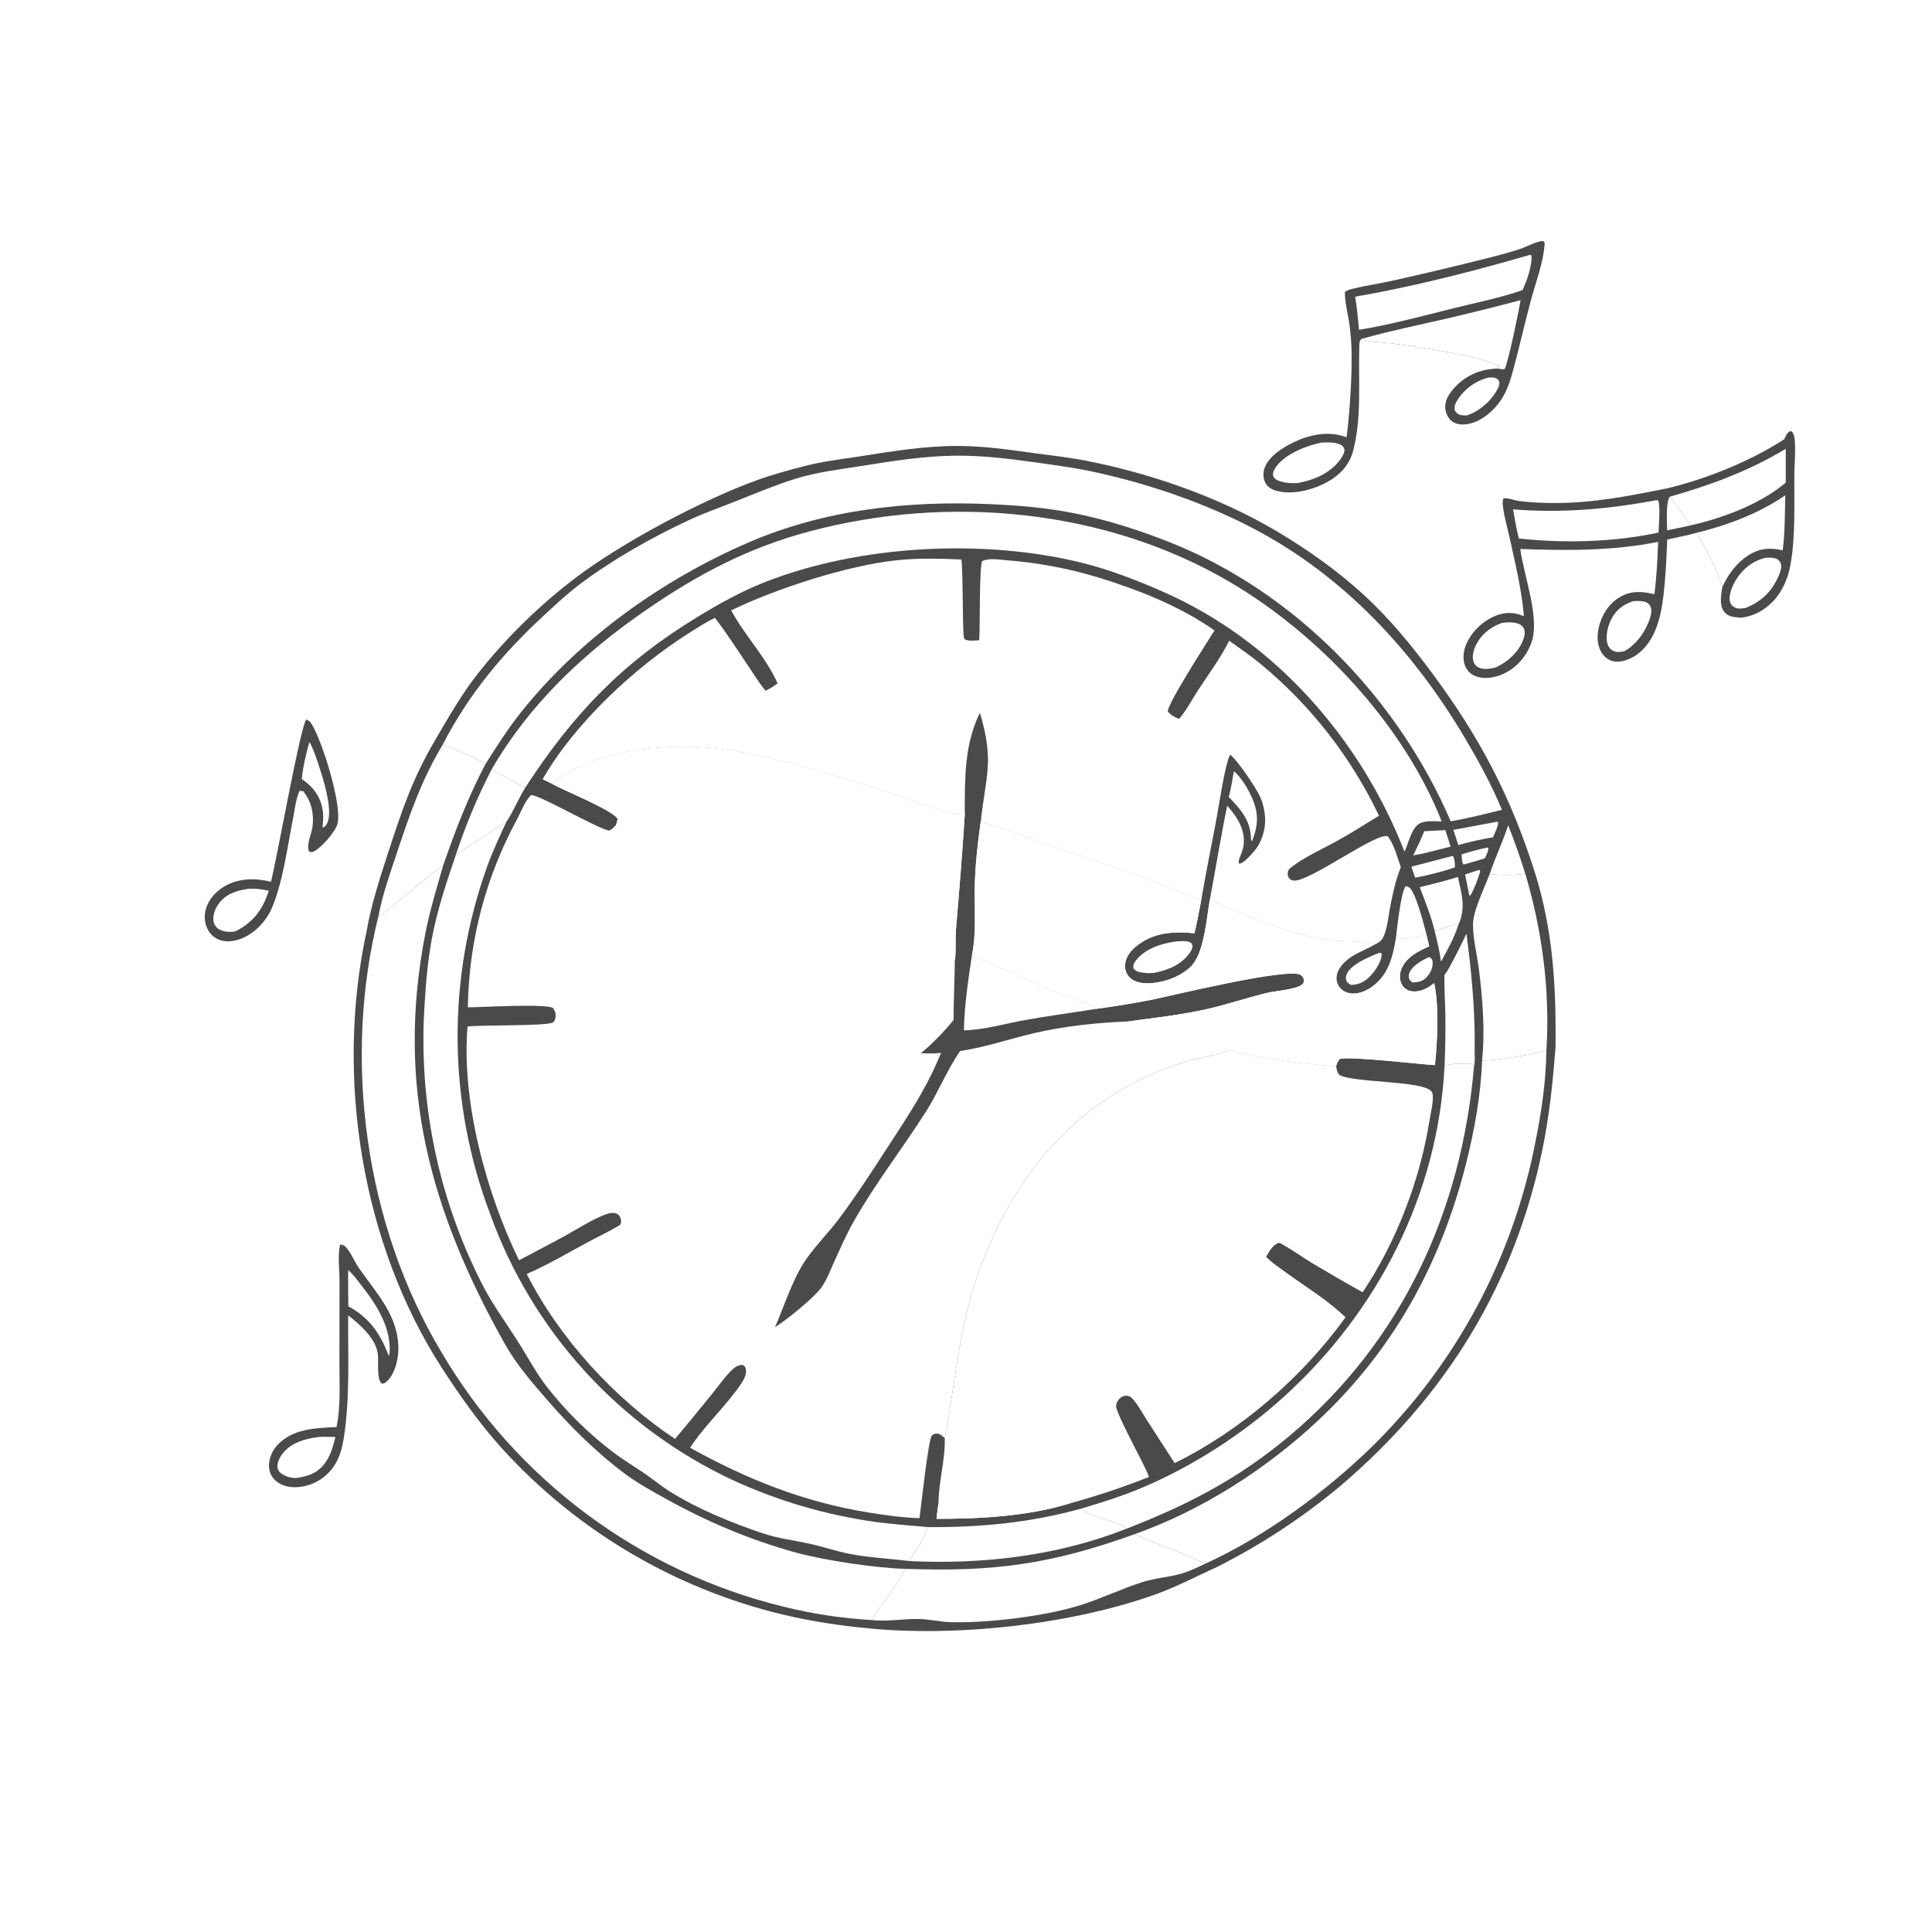 <svg width="200" height="200" viewBox="0 0 200 200" fill="none" xmlns="http://www.w3.org/2000/svg">
<rect x="0" y="0" width="200" height="200" fill="#808080" stroke="none"/>
<g clip-path="url(#clip0_802_4088)">
<path d="M0 0H200V200H0V0Z" fill="white"/>
<path d="M31.7 74.478C31.901 74.569 32.059 74.646 32.186 74.834C33.303 76.485 35.46 83.395 34.933 85.294C34.698 86.14 33.313 87.691 32.553 88.108C32.338 88.226 32.239 88.231 32.01 88.161C31.655 87.49 32.272 86.308 32.358 85.529C32.512 84.149 32.226 82.956 31.353 81.858L31.221 81.913L31.014 81.824L31.043 81.798C30.621 82.645 30.522 83.802 30.335 84.732C29.733 87.736 29.275 91.499 28.025 94.27C27.554 95.195 26.818 96.068 25.954 96.651C25.113 97.219 24.046 97.6 23.024 97.38C22.422 97.251 21.924 96.902 21.599 96.379C21.197 95.734 21.101 94.922 21.288 94.19C21.552 93.155 22.312 92.302 23.216 91.765C24.689 90.89 26.435 90.886 28.052 91.276C28.707 88.703 31.04 75.447 31.7 74.478Z" fill="#4A4A4A"/>
<path d="M32.02 76.814C32.363 77.366 32.585 78.032 32.798 78.643C33.301 80.085 34.6 83.952 33.836 85.279C33.717 85.486 33.623 85.614 33.384 85.669C33.449 85.03 33.505 84.424 33.392 83.786C33.146 82.399 32.383 81.419 31.24 80.648C31.367 79.33 31.681 78.09 32.02 76.814Z" fill="white"/>
<path d="M25.636 92.021C26.4 91.944 27.077 92.058 27.821 92.207C27.772 92.358 27.721 92.509 27.668 92.658C27.06 94.371 25.982 95.642 24.337 96.424C23.744 96.504 23.147 96.494 22.621 96.163C22.588 96.142 22.557 96.12 22.527 96.096C22.497 96.072 22.468 96.047 22.44 96.02C22.413 95.993 22.387 95.965 22.362 95.935C22.337 95.905 22.314 95.875 22.292 95.843C22.27 95.811 22.25 95.778 22.232 95.744C22.214 95.71 22.197 95.675 22.182 95.64C22.168 95.604 22.155 95.568 22.144 95.531C22.132 95.494 22.123 95.456 22.116 95.418C21.988 94.792 22.265 94.069 22.629 93.568C23.367 92.553 24.45 92.197 25.636 92.021Z" fill="white"/>
<path d="M161.03 108.431C164.655 107.507 168.208 105.639 171.15 103.336C172.353 108.407 173.832 113.262 176.204 117.929C181.796 128.932 191.735 138.831 183.752 151.713C178.911 159.527 168.526 164.252 159.873 166.246C158.22 166.627 156.565 166.827 154.883 167.021C146.448 167.992 139.307 166.765 131.309 164.172C129.509 163.589 127.759 162.84 125.97 162.219C127.113 161.644 128.238 161.037 129.346 160.398C130.454 159.758 131.543 159.088 132.612 158.385C133.681 157.683 134.729 156.95 135.756 156.187C136.783 155.425 137.787 154.633 138.768 153.812C149.682 144.516 156.823 132.99 159.696 118.879C160.401 115.417 160.751 111.948 161.03 108.431Z" fill="white"/>
<path d="M37.94 96.459C34.707 111.45 37.403 128.706 45.771 141.65C47.618 144.507 49.602 147.307 51.873 149.844C52.123 150.119 52.375 150.392 52.629 150.663C52.883 150.933 53.141 151.201 53.4 151.467C53.66 151.732 53.922 151.995 54.187 152.256C54.452 152.516 54.719 152.774 54.989 153.029C55.259 153.285 55.531 153.537 55.806 153.787C56.081 154.037 56.358 154.284 56.638 154.529C56.917 154.773 57.199 155.015 57.483 155.254C57.768 155.494 58.054 155.73 58.343 155.963C58.632 156.197 58.923 156.428 59.216 156.655C59.51 156.883 59.805 157.108 60.103 157.33C60.401 157.553 60.7 157.772 61.002 157.988C61.304 158.204 61.608 158.418 61.914 158.628C62.221 158.839 62.529 159.046 62.839 159.25C63.149 159.455 63.461 159.656 63.775 159.854C64.089 160.053 64.405 160.248 64.723 160.44C65.041 160.633 65.36 160.822 65.682 161.008C66.004 161.194 66.327 161.377 66.652 161.556C66.977 161.736 67.304 161.912 67.632 162.086C67.961 162.259 68.291 162.429 68.623 162.596C68.954 162.763 69.288 162.927 69.623 163.088C69.958 163.248 70.294 163.405 70.632 163.559C70.971 163.713 71.31 163.864 71.651 164.011C71.992 164.158 72.334 164.302 72.678 164.443C73.022 164.584 73.367 164.721 73.713 164.855C74.06 164.989 74.407 165.12 74.757 165.247C75.105 165.374 75.456 165.498 75.807 165.618C76.158 165.739 76.511 165.856 76.865 165.969C77.218 166.083 77.573 166.193 77.928 166.3C78.284 166.406 78.641 166.51 78.999 166.61C79.357 166.709 79.716 166.806 80.075 166.898C80.435 166.991 80.795 167.08 81.157 167.166C81.518 167.252 81.88 167.334 82.243 167.413C84.641 167.92 87.059 168.29 89.499 168.523C89.486 168.548 89.475 168.574 89.462 168.598C88.843 169.756 87.789 170.79 86.844 171.681C86.365 172.131 85.875 172.567 85.371 172.989C84.868 173.411 84.353 173.818 83.827 174.211C83.301 174.604 82.764 174.982 82.216 175.345C81.669 175.707 81.111 176.054 80.544 176.385C79.977 176.716 79.401 177.031 78.816 177.33C78.231 177.628 77.638 177.91 77.037 178.176C76.436 178.441 75.828 178.689 75.213 178.92C74.599 179.15 73.978 179.364 73.351 179.559C63.16 182.709 52.572 181.155 43.228 176.227C31.905 170.254 20.425 158.316 16.602 145.869C14.381 138.637 14.076 132.901 16.653 125.621C17.347 123.66 18.115 121.785 19.092 119.945C23.122 112.359 29.173 104.881 35.256 98.841C35.833 98.267 37.221 96.68 37.94 96.459Z" fill="white"/>
<path d="M35.207 128.829C35.456 128.88 35.592 128.873 35.771 129.066C36.343 129.682 36.683 130.594 37.168 131.289C39.012 133.933 41.299 136.257 41.239 139.746C41.22 140.817 40.829 142.393 39.947 143.078C39.752 143.23 39.726 143.245 39.487 143.211C38.971 142.634 39.204 141.011 39.122 140.229C38.95 138.586 37.254 137.093 36.04 136.171C36.012 140.308 36.238 144.592 35.616 148.683C35.437 149.844 35.183 150.913 34.492 151.886C34.443 151.954 34.393 152.02 34.341 152.085C34.289 152.151 34.236 152.215 34.181 152.277C34.126 152.34 34.069 152.401 34.011 152.461C33.953 152.52 33.893 152.578 33.832 152.635C33.771 152.692 33.708 152.747 33.644 152.8C33.58 152.854 33.515 152.906 33.449 152.956C33.382 153.006 33.314 153.055 33.245 153.102C33.176 153.149 33.106 153.194 33.035 153.237C32.964 153.28 32.892 153.322 32.818 153.362C32.745 153.401 32.671 153.439 32.596 153.475C32.52 153.511 32.444 153.545 32.368 153.578C32.291 153.61 32.213 153.64 32.135 153.668C32.056 153.696 31.977 153.723 31.897 153.747C31.817 153.771 31.737 153.793 31.656 153.813C31.575 153.834 31.494 153.852 31.412 153.868C31.331 153.884 31.248 153.898 31.166 153.91C30.31 154.036 29.373 153.928 28.667 153.39C28.192 153.028 27.901 152.512 27.851 151.915C27.786 151.132 28.119 150.271 28.634 149.687C30.226 147.88 32.629 147.84 34.839 147.727C35.284 145.585 35.133 143.183 35.137 140.998L35.15 132.654C35.149 131.418 34.936 130.031 35.207 128.829Z" fill="#4A4A4A"/>
<path d="M36.038 131.491C36.578 131.9 37.112 132.692 37.541 133.234C39.089 135.193 40.606 137.684 40.307 140.278L40.21 140.295C39.387 138.052 38.196 136.376 36.059 135.232C36.032 133.986 36.042 132.737 36.038 131.491Z" fill="white"/>
<path d="M32.922 148.765C33.518 148.713 34.123 148.745 34.721 148.755C34.483 149.74 34.208 150.739 33.575 151.552C32.812 152.534 31.792 152.86 30.609 153.006C30.047 152.995 29.563 152.839 29.096 152.515C28.902 152.381 28.772 152.18 28.734 151.945C28.65 151.431 28.953 150.868 29.256 150.475C30.137 149.334 31.566 148.949 32.922 148.765Z" fill="white"/>
<path d="M45.007 76.681C38.909 74.06 32.05 70.954 26.557 67.241C20.711 63.288 15.145 57.749 13.793 50.542C12.787 45.187 14.607 40.195 17.631 35.817C21.124 30.762 26.465 26.688 31.907 23.925C47.058 16.233 62.818 18.568 78.528 23.214C84.333 24.93 90.027 26.983 95.889 28.515C106.918 31.397 116.787 33.12 128.162 33.961C130.754 34.167 133.347 34.35 135.942 34.509C137.082 34.583 138.553 34.839 139.675 34.635L139.787 34.406C139.706 33.044 139.193 31.477 139.224 30.204C139.49 30.03 139.764 29.957 140.072 29.882C141.364 29.568 142.696 29.376 143.998 29.091C147.49 28.314 150.97 27.486 154.438 26.609C155.438 26.346 156.449 26.079 157.43 25.751C157.972 25.569 159.263 24.88 159.778 24.963C159.943 25.156 159.905 25.209 159.883 25.457C159.719 27.34 158.946 29.336 158.457 31.163C157.833 33.494 157.305 35.85 156.678 38.181C160.4 39.725 163.77 41.33 166.833 44.029C168.081 45.129 169.268 46.437 170.337 47.714C170.791 48.257 172.095 50.353 172.543 50.563C176.68 49.571 181.114 47.786 184.7 45.476C184.853 45.151 184.958 44.86 185.26 44.651C185.443 44.648 185.431 44.603 185.532 44.726C185.757 45.002 185.785 45.475 185.808 45.817C185.88 46.877 185.759 47.982 185.748 49.049C185.719 52.077 185.892 55.526 185.342 58.496C185.003 60.322 184.147 62.005 182.577 63.066C182.405 63.184 182.226 63.292 182.04 63.388C181.855 63.485 181.664 63.57 181.469 63.644C181.273 63.717 181.073 63.779 180.87 63.829C180.667 63.878 180.462 63.916 180.254 63.94C179.935 64.024 179.642 63.999 179.316 63.982C179.924 65.994 180.509 67.994 180.912 70.058C182.516 78.283 182.091 87.45 178.09 94.963C176.418 98.103 173.943 100.967 171.204 103.242L171.15 103.337C168.208 105.639 164.655 107.507 161.03 108.431C161.093 102.174 160.792 96.436 158.922 90.414C156.366 82.372 153.203 76.348 148.173 69.572C146.087 66.763 143.811 64.003 141.233 61.63C138.482 59.096 135.353 56.884 132.139 54.98C126.209 51.466 119.152 49.012 112.402 47.69C110.586 47.334 108.748 47.144 106.916 46.89C104.383 46.539 101.867 46.182 99.304 46.165C95.826 46.141 92.472 46.702 89.044 47.236C87.129 47.534 85.175 47.757 83.297 48.245C81.634 48.677 79.931 49.138 78.316 49.723C72.65 51.779 64.445 56.142 59.649 59.766C55.901 62.598 52.357 66.056 49.452 69.751C47.747 71.921 46.4 74.307 45.007 76.681Z" fill="white"/>
<path d="M158.922 90.414C162.574 90.951 165.36 91.843 167.655 94.942C169.413 97.316 170.399 100.428 171.205 103.242L171.15 103.336C168.208 105.639 164.655 107.507 161.03 108.431C161.093 102.174 160.792 96.436 158.922 90.414Z" fill="white"/>
<path d="M139.787 34.406C139.706 33.044 139.193 31.477 139.224 30.204C139.49 30.03 139.764 29.957 140.072 29.882C141.364 29.568 142.696 29.376 143.998 29.091C147.49 28.314 150.97 27.486 154.438 26.609C155.438 26.346 156.449 26.079 157.43 25.751C157.972 25.569 159.263 24.88 159.778 24.963C159.943 25.156 159.905 25.209 159.883 25.457C159.719 27.34 158.946 29.336 158.457 31.163C157.833 33.494 157.305 35.85 156.678 38.181C156.325 39.471 155.966 40.684 155.136 41.756C154.31 42.823 153.029 43.813 151.65 43.937C151.163 43.981 150.568 43.874 150.2 43.53C149.847 43.2 149.623 42.641 149.607 42.163C149.58 41.353 150.12 40.6 150.654 40.039C151.852 38.78 153.36 38.193 155.082 38.151L155.041 38.084L155.13 38.011L155.022 37.899C155.085 37.91 155.148 37.914 155.212 37.92C153.381 36.837 146.296 35.837 143.961 35.534C143.441 35.467 141.608 35.402 141.268 35.2C141.203 35.162 141.167 35.09 141.116 35.035L140.919 35.081C140.725 35.312 140.724 35.483 140.715 35.782C140.601 39.348 140.988 43.147 140.083 46.645C139.714 48.074 138.796 49.085 137.545 49.814C136.039 50.693 133.799 51.295 132.078 50.791C131.596 50.65 131.187 50.393 130.965 49.93C130.744 49.469 130.743 48.912 130.915 48.436C131.365 47.195 132.826 46.304 133.964 45.763C135.605 44.983 137.515 44.596 139.267 45.222L139.401 45.271C139.756 42.454 140.127 37.165 139.787 34.406Z" fill="#4A4A4A"/>
<path d="M154.095 39.085C154.311 39.067 154.647 39.057 154.852 39.148C155.104 39.261 155.128 39.343 155.225 39.58C155.201 39.818 155.164 39.998 155.055 40.213C154.416 41.475 153.157 42.578 151.826 43.015C151.605 43.008 151.347 43.003 151.133 42.94C150.874 42.864 150.735 42.704 150.598 42.48C150.531 42.066 150.633 41.807 150.843 41.46C151.544 40.302 152.786 39.39 154.095 39.085Z" fill="white"/>
<path d="M136.757 45.822C137.357 45.791 138.277 45.751 138.81 46.054C139.054 46.192 139.1 46.31 139.189 46.566C139.151 46.86 139.075 47.063 138.915 47.315C137.923 48.879 136.199 49.639 134.456 49.988C134.422 49.991 134.389 49.995 134.356 49.998C134.3 50.002 134.244 50.004 134.189 50.007C133.582 50.047 132.879 49.976 132.309 49.747C132.11 49.668 131.874 49.509 131.813 49.294C131.722 48.979 131.858 48.687 132.029 48.427C132.958 47.015 135.167 46.16 136.757 45.822Z" fill="white"/>
<path d="M141.116 35.035C144.054 34.213 147.066 33.599 150.038 32.915C152.505 32.335 154.964 31.721 157.414 31.072C157.232 32.156 156.159 37.421 155.762 38.205C155.513 38.249 155.323 38.204 155.082 38.151L155.041 38.085L155.13 38.011L155.022 37.899C155.085 37.91 155.148 37.914 155.211 37.92C153.381 36.837 146.296 35.837 143.961 35.534C143.441 35.467 141.608 35.402 141.268 35.2C141.203 35.162 141.167 35.09 141.116 35.035Z" fill="white"/>
<path d="M158.386 26.38L158.533 26.435C158.629 27.465 158.055 29.107 157.602 30.036C155.343 30.82 152.908 31.306 150.587 31.883C147.331 32.692 143.999 33.598 140.688 34.14C140.58 32.994 140.474 31.854 140.287 30.717C146.359 29.66 152.47 28.099 158.386 26.38Z" fill="white"/>
<path d="M184.7 45.476C184.854 45.151 184.958 44.86 185.26 44.651C185.443 44.648 185.431 44.603 185.532 44.726C185.757 45.002 185.785 45.475 185.808 45.817C185.88 46.877 185.759 47.982 185.748 49.049C185.719 52.077 185.892 55.526 185.342 58.496C185.003 60.322 184.147 62.005 182.578 63.066C182.405 63.184 182.226 63.292 182.04 63.388C181.855 63.485 181.664 63.57 181.469 63.644C181.273 63.717 181.073 63.779 180.87 63.829C180.667 63.878 180.462 63.916 180.254 63.94C180.016 63.923 179.776 63.905 179.54 63.875C179.086 63.818 178.694 63.632 178.428 63.248C177.965 62.58 178.179 61.519 178.299 60.767C178.039 60.219 177.915 59.585 177.662 59.018C177.069 57.691 176.337 56.428 175.631 55.159C174.63 55.429 173.604 55.63 172.592 55.855C172.515 57.774 172.428 59.698 172.206 61.607C171.954 63.78 171.404 66.287 169.553 67.69C168.908 68.178 167.94 68.6 167.115 68.475C166.571 68.392 166.13 68.064 165.831 67.609C165.331 66.845 165.301 65.908 165.486 65.04C165.759 63.754 166.491 62.54 167.629 61.847C168.814 61.126 169.971 61.202 171.26 61.509C171.502 59.716 171.579 57.9 171.652 56.094C166.927 57.04 162.167 57.007 157.379 56.828C157.73 59.471 159.299 63.654 158.639 66.161C158.274 67.547 157.298 68.82 156.055 69.539C155.141 70.067 153.928 70.371 152.892 70.046C152.38 69.885 151.968 69.558 151.732 69.07C151.397 68.375 151.456 67.55 151.725 66.844C152.232 65.511 153.422 64.341 154.731 63.782C155.704 63.368 156.653 63.336 157.629 63.737L157.752 63.789C157.53 61.031 156.831 58.203 156.237 55.501C156.021 54.521 155.73 53.526 155.598 52.531C155.555 52.214 155.512 51.895 155.637 51.592C156.07 51.52 156.773 51.801 157.241 51.863C158.454 52.023 159.689 52.068 160.913 52.073C164.89 52.089 168.663 51.335 172.543 50.563C176.68 49.571 181.114 47.786 184.7 45.476Z" fill="#4A4A4A"/>
<path d="M172.859 51.419C173.36 51.981 174.782 54.194 175.079 54.366C174.257 54.574 173.409 54.722 172.578 54.898C172.586 54.1 172.417 52.02 172.859 51.419Z" fill="white"/>
<path d="M169.086 62.228C169.43 62.208 169.772 62.194 170.113 62.257C170.411 62.311 170.678 62.451 170.824 62.73C171.016 63.097 170.952 63.509 170.837 63.889C170.413 65.296 169.437 66.709 168.144 67.418C167.772 67.486 167.416 67.563 167.057 67.404C166.756 67.272 166.542 67.036 166.432 66.727C166.148 65.937 166.431 64.842 166.795 64.121C167.308 63.103 168.035 62.578 169.086 62.228Z" fill="white"/>
<path d="M182.801 57.738C183.109 57.718 183.508 57.712 183.804 57.81C184.052 57.891 184.266 58.085 184.348 58.336C184.473 58.72 184.315 59.163 184.168 59.517C183.472 61.188 182.374 62.271 180.695 62.935C180.324 63.002 179.888 63.062 179.544 62.867C179.297 62.726 179.174 62.574 179.093 62.301C178.89 61.608 179.378 60.55 179.734 59.98C180.432 58.86 181.505 58.016 182.801 57.738Z" fill="white"/>
<path d="M155.503 64.478C155.92 64.43 156.366 64.395 156.782 64.461C157.141 64.519 157.524 64.665 157.714 64.999C157.931 65.378 157.823 65.864 157.675 66.246C157.178 67.531 156.088 68.512 154.865 69.082C154.352 69.223 153.769 69.327 153.248 69.168C152.948 69.076 152.696 68.883 152.571 68.586C152.345 68.051 152.512 67.357 152.753 66.856C153.319 65.679 154.29 64.897 155.503 64.478Z" fill="white"/>
<path d="M175.63 55.159C178.843 54.362 182.078 53.157 184.812 51.27C184.765 53.155 184.789 55.096 184.544 56.966C183.224 56.677 182.168 56.741 180.994 57.485C179.771 58.26 178.887 59.463 178.299 60.767C178.039 60.219 177.915 59.585 177.662 59.018C177.069 57.691 176.337 56.428 175.63 55.159Z" fill="white"/>
<path d="M172.859 51.419C177.083 50.221 181.082 48.737 184.86 46.461L184.86 49.958C182.278 52.157 178.386 53.626 175.079 54.366C174.782 54.194 173.36 51.981 172.859 51.419Z" fill="white"/>
<path d="M171.41 51.786L171.646 51.795C171.914 52.377 171.709 54.361 171.689 55.129C167.02 56.133 161.976 56.254 157.238 55.746C156.969 54.758 156.812 53.739 156.631 52.731C161.659 53.128 166.464 52.719 171.41 51.786Z" fill="white"/>
<path d="M45.007 76.681C46.4 74.307 47.747 71.92 49.452 69.751C52.357 66.056 55.901 62.598 59.649 59.766C64.445 56.142 72.651 51.779 78.316 49.723C79.931 49.137 81.634 48.676 83.297 48.245C85.175 47.757 87.129 47.534 89.044 47.236C92.472 46.702 95.826 46.141 99.304 46.165C101.867 46.182 104.383 46.539 106.916 46.89C108.748 47.144 110.586 47.334 112.402 47.69C119.152 49.012 126.209 51.466 132.139 54.979C135.353 56.884 138.482 59.096 141.233 61.629C143.811 64.003 146.087 66.763 148.173 69.572C153.203 76.348 156.366 82.372 158.922 90.414C160.792 96.436 161.093 102.174 161.03 108.431C160.751 111.948 160.401 115.417 159.696 118.879C156.823 132.99 149.682 144.516 138.768 153.812C137.787 154.633 136.783 155.425 135.756 156.187C134.729 156.95 133.681 157.683 132.612 158.385C131.543 159.088 130.454 159.759 129.346 160.398C128.238 161.037 127.113 161.644 125.97 162.219C123.926 163.14 121.856 164.24 119.753 165.001C110.917 168.199 98.789 169.514 89.499 168.523C87.059 168.29 84.641 167.921 82.243 167.413C81.88 167.334 81.518 167.252 81.157 167.166C80.795 167.081 80.435 166.991 80.075 166.898C79.716 166.806 79.357 166.709 78.999 166.61C78.641 166.51 78.284 166.407 77.928 166.3C77.573 166.193 77.218 166.083 76.864 165.969C76.511 165.856 76.158 165.739 75.807 165.618C75.456 165.498 75.105 165.374 74.756 165.247C74.407 165.12 74.06 164.989 73.713 164.855C73.367 164.721 73.022 164.584 72.678 164.443C72.334 164.303 71.992 164.159 71.651 164.011C71.31 163.864 70.97 163.713 70.632 163.559C70.294 163.405 69.958 163.248 69.623 163.088C69.288 162.927 68.954 162.763 68.623 162.596C68.291 162.429 67.961 162.259 67.632 162.086C67.304 161.913 66.977 161.736 66.652 161.556C66.327 161.377 66.003 161.194 65.682 161.008C65.36 160.822 65.041 160.633 64.723 160.441C64.405 160.248 64.089 160.053 63.775 159.855C63.461 159.656 63.149 159.455 62.839 159.251C62.529 159.046 62.221 158.839 61.914 158.628C61.608 158.418 61.304 158.204 61.002 157.988C60.7 157.772 60.401 157.553 60.103 157.331C59.805 157.108 59.51 156.883 59.216 156.656C58.923 156.428 58.632 156.197 58.343 155.963C58.054 155.73 57.768 155.494 57.483 155.255C57.199 155.015 56.917 154.774 56.638 154.529C56.358 154.285 56.081 154.037 55.806 153.787C55.531 153.537 55.259 153.285 54.989 153.029C54.719 152.774 54.452 152.516 54.187 152.256C53.922 151.995 53.66 151.732 53.4 151.467C53.141 151.201 52.883 150.933 52.629 150.663C52.374 150.392 52.123 150.119 51.873 149.844C49.602 147.307 47.618 144.508 45.771 141.651C37.403 128.706 34.707 111.45 37.939 96.459C38.445 93.583 39.321 90.9 40.225 88.133C41.633 83.817 42.693 80.645 45.007 76.681Z" fill="#4A4A4A"/>
<path d="M149.529 100.942L149.288 100.576C149.279 100.397 149.297 100.303 149.379 100.138C149.571 99.749 150.048 99.501 150.444 99.384C150.16 99.894 149.887 100.482 149.529 100.942Z" fill="#4A4A4A"/>
<path d="M153.137 90.049C153.216 90.109 153.165 90.061 153.229 90.236C152.961 91.064 152.669 91.922 152.227 92.675L152.101 92.703L151.666 90.525L153.137 90.049Z" fill="white"/>
<path d="M154.022 87.728L154.07 87.775C154.094 88.126 153.849 88.533 153.709 88.851C152.982 89.089 152.236 89.286 151.502 89.503C151.31 89.238 151.334 88.767 151.308 88.447C152.203 88.156 153.099 87.914 154.022 87.728Z" fill="white"/>
<path d="M147.837 99.106L148.013 99.098C148.19 99.255 148.277 99.295 148.301 99.545C148.357 100.138 148.1 100.687 147.717 101.121C147.293 101.601 146.839 101.67 146.226 101.711L145.927 101.454C145.826 101.196 145.792 101.055 145.878 100.784C146.123 100.007 147.152 99.454 147.837 99.106Z" fill="white"/>
<path d="M148.52 96.388C149.366 96.186 150.127 95.702 151.004 95.654C150.546 97.059 149.891 98.268 149.172 99.548C149.039 98.481 148.772 97.432 148.52 96.388Z" fill="white"/>
<path d="M150.376 88.601L150.429 88.642C150.613 89 150.596 89.393 150.616 89.788C149.255 90.259 147.905 90.581 146.495 90.861L146.105 89.717L150.376 88.601Z" fill="white"/>
<path d="M148.419 85.993L149.621 85.931C149.813 86.497 149.983 87.073 150.162 87.645L147.867 88.22C147.351 88.367 146.816 88.452 146.289 88.553C146.707 87.726 147.088 86.903 147.439 86.045L148.419 85.993Z" fill="white"/>
<path d="M142.828 98.619L143.024 98.7C143.027 98.734 143.035 98.769 143.034 98.803C143.031 99.534 142.332 100.549 141.838 101.052C141.237 101.665 140.684 101.941 139.829 101.955C139.676 101.857 139.56 101.762 139.425 101.642C139.32 101.362 139.281 101.213 139.387 100.913C139.777 99.81 141.843 99.01 142.828 98.619Z" fill="white"/>
<path d="M154.849 85.09C155.001 85.055 154.914 85.056 155.106 85.129C155.047 85.66 154.762 86.187 154.558 86.677C153.346 86.879 152.148 87.147 150.965 87.478L150.451 85.905L154.849 85.09Z" fill="white"/>
<path d="M154.219 90.45C154.802 88.752 155.568 87.133 156.127 85.425C156.785 87.075 157.359 88.737 157.894 90.43C157.459 90.609 154.691 90.631 154.219 90.45Z" fill="white"/>
<path d="M144.494 97.21C144.59 96.364 145.03 92.174 145.53 91.742C145.633 91.764 145.725 91.778 145.822 91.826C146.504 92.161 147.413 95.729 147.628 96.595C147.059 97.123 145.28 97.195 144.494 97.21Z" fill="white"/>
<path d="M146.972 91.842C148.295 91.514 149.616 91.195 150.915 90.784C151.304 92.487 151.763 93.988 151.004 95.654C150.127 95.701 149.366 96.186 148.52 96.388C148.153 94.838 147.532 93.33 146.972 91.842Z" fill="white"/>
<path d="M50.892 79.65C52.049 80.269 53.192 80.976 54.371 81.543C53.664 82.677 53.155 83.995 52.418 85.082C50.651 86.161 48.986 87.409 47.2 88.464C47.697 86.948 48.255 85.455 48.871 83.984C49.487 82.513 50.161 81.068 50.892 79.65Z" fill="white"/>
<path d="M151.805 96.648C152.334 100.664 152.719 104.641 152.654 108.695C152.646 109.22 152.721 109.933 152.584 110.431L152.517 110.238C152.453 110.193 152.419 110.161 152.334 110.145C151.816 110.043 149.982 110.087 149.539 110.348C149.622 108.551 149.649 106.752 149.621 104.952C149.594 103.616 149.496 102.278 149.529 100.942C149.887 100.482 150.16 99.895 150.444 99.384C150.92 98.481 151.38 97.578 151.805 96.648Z" fill="white"/>
<path d="M111.931 156.171C112.949 157.151 115.939 157.443 116.61 158.252C109.553 161.05 101.727 161.968 94.176 161.602C94.237 161.215 94.723 160.688 94.94 160.346C95.396 159.624 95.745 158.881 96.055 158.087C101.53 158.118 106.65 157.632 111.931 156.171Z" fill="white"/>
<path d="M45.846 77.053C47.282 77.696 48.935 78.27 50.266 79.083C48.472 82.467 47.147 85.95 45.886 89.561C44.924 90.179 39.497 94.788 39.294 94.851L39.198 94.748C39.593 92.626 40.341 90.521 41.023 88.478C42.407 84.329 43.575 80.848 45.846 77.053Z" fill="white"/>
<path d="M157.894 90.43C159.648 96.308 160.482 102.634 160.079 108.766C157.878 109.25 155.684 109.728 153.423 109.795C153.747 106.696 153.474 103.299 153.081 100.219C152.903 98.82 152.358 96.619 152.514 95.291C152.676 93.898 153.712 91.821 154.218 90.45C154.691 90.631 157.459 90.609 157.894 90.43Z" fill="white"/>
<path d="M117.416 158.831C118.089 159.091 124.722 161.775 124.821 161.851C123.895 162.287 122.974 162.743 121.976 162.99C120.718 163.301 119.482 163.388 118.229 163.79C116.056 164.486 113.993 165.494 111.818 166.173C108.135 167.322 102.335 168.02 98.458 167.93C97.367 167.905 96.292 167.628 95.201 167.6C93.55 167.556 91.855 167.895 90.217 167.707C90.746 166.734 91.511 165.852 92.158 164.95C92.74 164.138 93.241 163.277 93.723 162.403C102.856 162.747 108.821 161.924 117.416 158.831Z" fill="white"/>
<path d="M149.539 110.348C149.982 110.087 151.816 110.043 152.334 110.145C152.419 110.161 152.453 110.193 152.517 110.238L152.584 110.43C151.293 125.43 145.093 138.896 133.472 148.655C128.234 153.054 122.959 155.792 116.61 158.252C115.939 157.443 112.949 157.151 111.931 156.171C114.016 155.546 116.074 154.906 118.086 154.065C123.385 151.851 128.63 148.47 132.882 144.616C142.648 135.765 148.88 123.605 149.539 110.348Z" fill="white"/>
<path d="M47.199 88.463C48.986 87.409 50.651 86.16 52.418 85.082C51.714 86.608 51.002 88.122 50.429 89.703C50.3 90.062 50.175 90.423 50.053 90.785C49.932 91.147 49.815 91.51 49.702 91.875C49.589 92.24 49.48 92.605 49.375 92.972C49.27 93.34 49.169 93.708 49.072 94.077C48.975 94.446 48.882 94.817 48.793 95.188C48.705 95.559 48.62 95.931 48.539 96.305C48.459 96.678 48.382 97.052 48.31 97.427C48.238 97.802 48.169 98.177 48.105 98.554C48.041 98.93 47.981 99.307 47.926 99.685C47.87 100.062 47.819 100.441 47.771 100.82C47.724 101.198 47.681 101.578 47.642 101.957C47.602 102.337 47.568 102.717 47.537 103.098C47.507 103.479 47.48 103.859 47.458 104.241C47.436 104.622 47.417 105.003 47.404 105.385C47.39 105.766 47.38 106.148 47.375 106.529C47.37 106.911 47.368 107.293 47.371 107.675C47.374 108.057 47.382 108.438 47.393 108.82C47.404 109.201 47.42 109.583 47.44 109.964C47.46 110.346 47.484 110.726 47.512 111.107C47.54 111.488 47.573 111.868 47.609 112.248C47.646 112.628 47.687 113.008 47.732 113.387C47.777 113.766 47.826 114.145 47.879 114.523C47.933 114.901 47.99 115.278 48.052 115.655C48.114 116.032 48.179 116.408 48.249 116.783C48.319 117.158 48.393 117.533 48.472 117.907C48.55 118.28 48.632 118.653 48.719 119.025C48.805 119.397 48.896 119.768 48.99 120.138C49.085 120.507 49.184 120.876 49.286 121.244C49.389 121.612 49.496 121.978 49.607 122.344C49.718 122.709 49.833 123.073 49.951 123.436C50.07 123.799 50.193 124.16 50.32 124.52C50.447 124.88 50.578 125.239 50.712 125.596C50.847 125.972 50.985 126.345 51.129 126.717C51.272 127.089 51.42 127.46 51.573 127.828C51.725 128.196 51.883 128.563 52.044 128.927C52.206 129.292 52.372 129.654 52.542 130.015C52.713 130.375 52.888 130.733 53.067 131.089C53.247 131.446 53.43 131.799 53.618 132.151C53.806 132.503 53.999 132.852 54.196 133.199C54.392 133.546 54.593 133.89 54.798 134.232C55.004 134.574 55.213 134.913 55.426 135.25C55.64 135.586 55.858 135.92 56.08 136.252C56.301 136.583 56.527 136.912 56.757 137.237C56.987 137.563 57.221 137.886 57.459 138.206C57.696 138.526 57.938 138.843 58.184 139.157C58.429 139.471 58.679 139.782 58.932 140.09C59.185 140.398 59.443 140.703 59.703 141.005C59.964 141.306 60.229 141.605 60.497 141.9C60.765 142.195 61.037 142.487 61.312 142.775C61.587 143.063 61.866 143.348 62.149 143.63C62.431 143.911 62.717 144.189 63.006 144.464C63.296 144.738 63.588 145.009 63.884 145.276C64.18 145.543 64.479 145.807 64.781 146.067C65.084 146.327 65.389 146.583 65.698 146.835C66.007 147.088 66.319 147.336 66.634 147.581C66.948 147.825 67.266 148.066 67.587 148.303C67.908 148.54 68.231 148.773 68.558 149.001C68.885 149.23 69.214 149.455 69.546 149.676C69.878 149.896 70.213 150.113 70.55 150.326C70.888 150.538 71.228 150.746 71.57 150.95C71.912 151.155 72.257 151.354 72.605 151.55C72.952 151.746 73.302 151.937 73.654 152.124C74.007 152.311 74.361 152.493 74.718 152.672C75.074 152.85 75.433 153.024 75.794 153.193C76.381 153.464 76.973 153.724 77.569 153.974C78.165 154.223 78.766 154.461 79.371 154.689C79.977 154.916 80.586 155.132 81.199 155.337C81.812 155.542 82.429 155.735 83.049 155.917C83.669 156.1 84.293 156.27 84.919 156.429C85.546 156.589 86.175 156.736 86.807 156.872C87.439 157.009 88.073 157.133 88.709 157.246C89.346 157.358 89.984 157.46 90.625 157.549C92.432 157.796 94.242 157.909 96.055 158.087C95.745 158.881 95.396 159.623 94.94 160.345C94.723 160.687 94.237 161.215 94.176 161.601C92.13 161.346 90.081 161.259 88.047 160.873C86.565 160.593 85.132 160.085 83.656 159.773C82.042 159.431 80.485 159.246 78.907 158.712C75.678 157.618 72.234 156.217 69.339 154.398C68.378 153.794 67.507 153.053 66.563 152.422C65.552 151.746 64.506 151.11 63.533 150.379C61.039 148.504 58.629 146.138 56.705 143.683C55.445 142.076 54.547 140.315 53.448 138.61C52.183 136.646 50.819 134.784 49.78 132.679C49.501 132.126 49.232 131.568 48.972 131.005C48.712 130.442 48.461 129.876 48.22 129.305C47.979 128.734 47.747 128.159 47.525 127.58C47.303 127.002 47.091 126.419 46.889 125.834C46.686 125.248 46.493 124.659 46.31 124.067C46.127 123.474 45.955 122.879 45.792 122.281C45.629 121.683 45.476 121.083 45.333 120.48C45.19 119.877 45.057 119.271 44.934 118.664C44.812 118.056 44.699 117.447 44.597 116.836C44.495 116.224 44.402 115.612 44.321 114.997C44.239 114.383 44.167 113.767 44.106 113.151C44.044 112.534 43.993 111.916 43.953 111.298C43.912 110.679 43.882 110.06 43.861 109.441C43.842 108.821 43.832 108.202 43.832 107.582C43.833 106.962 43.844 106.343 43.865 105.723C43.887 105.104 43.919 104.485 43.961 103.867C44.11 101.382 44.339 98.914 44.843 96.473C45.408 93.74 46.306 91.102 47.199 88.463Z" fill="white"/>
<path d="M153.423 109.795C155.684 109.729 157.878 109.25 160.079 108.766C160.047 111.942 159.563 115.18 158.93 118.289C158.858 118.658 158.783 119.026 158.704 119.393C158.626 119.761 158.544 120.128 158.459 120.494C158.373 120.86 158.284 121.225 158.192 121.589C158.1 121.953 158.004 122.317 157.905 122.679C157.806 123.042 157.704 123.403 157.598 123.764C157.492 124.125 157.383 124.484 157.27 124.843C157.158 125.201 157.042 125.559 156.923 125.915C156.804 126.272 156.681 126.627 156.555 126.981C156.429 127.335 156.3 127.688 156.168 128.039C156.035 128.391 155.9 128.742 155.761 129.091C155.621 129.44 155.479 129.788 155.334 130.134C155.188 130.481 155.039 130.826 154.887 131.17C154.735 131.513 154.58 131.855 154.422 132.196C154.263 132.537 154.102 132.876 153.937 133.214C153.772 133.552 153.604 133.888 153.433 134.223C153.262 134.557 153.088 134.89 152.911 135.221C152.734 135.553 152.553 135.883 152.37 136.211C152.186 136.539 152 136.865 151.81 137.189C151.621 137.514 151.428 137.836 151.232 138.157C151.037 138.478 150.838 138.797 150.636 139.114C150.435 139.432 150.23 139.747 150.023 140.06C149.816 140.374 149.605 140.685 149.392 140.994C149.178 141.304 148.962 141.611 148.743 141.917C148.524 142.222 148.302 142.525 148.078 142.826C147.853 143.128 147.625 143.427 147.395 143.724C147.165 144.021 146.932 144.315 146.696 144.608C146.46 144.9 146.221 145.191 145.98 145.479C145.739 145.767 145.495 146.053 145.248 146.336C145.001 146.62 144.752 146.901 144.5 147.18C144.248 147.459 143.994 147.735 143.737 148.01C143.48 148.284 143.22 148.555 142.958 148.825C142.696 149.094 142.431 149.361 142.164 149.625C137.314 154.374 131.008 159.03 124.821 161.852C124.722 161.775 118.089 159.091 117.416 158.831C124.388 156.364 131.002 152.132 136.395 147.099C144.237 139.779 149.13 130.847 151.753 120.504C152.628 117.052 153.3 113.357 153.423 109.795Z" fill="white"/>
<path d="M50.892 79.65C54.871 72.799 60.498 67.539 66.98 63.082C72.35 59.39 77.534 56.671 83.856 54.994C98.151 51.203 114.288 52.66 127.167 60.163C136.469 65.583 145.267 74.946 149.247 85.038C148.462 85.025 147.325 84.868 146.7 85.435C146.075 86.003 145.755 87.382 145.394 88.165C140.846 76.489 131.952 66.325 120.376 61.247C117.696 60.072 114.934 58.994 112.092 58.283C101.901 55.735 89.002 56.401 79.2 60.253C76.677 61.245 74.41 62.52 72.102 63.929C64.344 68.667 59.317 73.947 54.37 81.542C53.192 80.976 52.049 80.268 50.892 79.65Z" fill="white"/>
<path d="M39.198 94.748L39.294 94.851C39.497 94.788 44.924 90.179 45.886 89.561C45.228 91.872 44.515 94.177 44.051 96.536C40.935 112.375 44.524 125.334 52.262 139.127C53.435 141.217 55.082 143.129 56.654 144.931C59.07 147.701 61.776 150.405 64.735 152.596C66.035 153.559 67.451 154.334 68.862 155.118C73.245 157.556 77.662 159.426 82.508 160.754C85.302 161.519 90.836 162.355 93.723 162.403C93.241 163.277 92.74 164.138 92.158 164.95C91.511 165.852 90.746 166.734 90.217 167.707C88.676 167.616 87.143 167.455 85.617 167.223C84.091 166.99 82.579 166.688 81.082 166.316C80.623 166.204 80.166 166.086 79.71 165.962C79.255 165.838 78.8 165.709 78.348 165.574C77.896 165.439 77.445 165.298 76.996 165.152C76.547 165.005 76.1 164.853 75.655 164.696C75.21 164.538 74.767 164.375 74.326 164.206C73.885 164.038 73.446 163.864 73.009 163.684C72.573 163.504 72.138 163.319 71.706 163.129C71.274 162.939 70.844 162.743 70.417 162.542C69.99 162.34 69.566 162.134 69.144 161.922C68.722 161.71 68.302 161.493 67.886 161.271C67.469 161.049 67.055 160.821 66.644 160.589C66.234 160.356 65.826 160.118 65.421 159.876C65.016 159.633 64.614 159.385 64.215 159.132C63.816 158.879 63.421 158.622 63.028 158.359C62.636 158.096 62.247 157.828 61.861 157.556C61.476 157.284 61.094 157.006 60.715 156.724C60.336 156.442 59.961 156.156 59.59 155.864C59.218 155.573 58.85 155.277 58.486 154.976C58.122 154.676 57.762 154.371 57.405 154.061C57.049 153.751 56.696 153.438 56.347 153.119C55.999 152.801 55.654 152.478 55.313 152.151C54.973 151.824 54.636 151.493 54.304 151.157C53.972 150.822 53.644 150.483 53.32 150.139C52.996 149.795 52.676 149.448 52.361 149.096C52.046 148.745 51.735 148.389 51.429 148.03C51.123 147.67 50.821 147.307 50.524 146.94C50.227 146.574 49.934 146.203 49.646 145.829C49.358 145.455 49.075 145.077 48.796 144.696C48.518 144.314 48.244 143.929 47.975 143.541C47.706 143.153 47.442 142.762 47.183 142.367C46.924 141.972 46.67 141.574 46.421 141.173C46.172 140.772 45.928 140.368 45.688 139.961C37.77 126.756 35.451 109.648 39.198 94.748Z" fill="white"/>
<path d="M45.846 77.053C48.523 71.862 52.057 67.623 56.328 63.687C57.526 62.583 58.715 61.462 60.018 60.482C63.469 57.886 67.523 55.605 71.431 53.788C72.915 53.098 74.484 52.557 76.004 51.951C78.088 51.121 80.166 50.25 82.305 49.573C84.517 48.874 86.866 48.608 89.151 48.241C92.367 47.724 95.526 47.222 98.791 47.175C101.626 47.135 104.391 47.471 107.193 47.869C108.986 48.124 110.779 48.346 112.554 48.71C118.388 49.905 124.51 51.954 129.786 54.728C139.139 59.645 146.317 67.399 151.66 76.42C153.074 78.809 154.416 81.264 155.481 83.831C153.73 84.266 151.957 84.72 150.177 85.017C144.702 72.289 134.084 61.3 121.12 56.146C117.847 54.846 114.434 53.757 110.974 53.086C108.173 52.543 105.322 52.312 102.474 52.187C93.972 51.813 85.384 52.751 77.517 56.143C68.591 59.992 60.042 66.082 53.955 73.705C52.599 75.403 51.425 77.248 50.266 79.083C48.935 78.27 47.282 77.696 45.846 77.053Z" fill="white"/>
<path d="M127.168 108.715C130.063 109.531 135.297 110.19 138.315 110.365L138.338 110.493C138.397 110.802 138.426 111.024 138.632 111.267C140.121 112.148 147.865 111.821 148.268 113.126C148.471 113.786 148.117 115.143 148.007 115.845C147.034 122.066 144.574 128.538 141.06 133.777C139.314 132.806 137.584 131.806 135.869 130.779C134.802 130.127 133.766 129.38 132.675 128.772C132.474 128.66 132.563 128.693 132.325 128.669C131.711 128.926 131.387 129.554 131.065 130.105C131.733 130.778 132.546 131.313 133.313 131.866C135.289 133.289 137.549 134.67 139.285 136.37C134.817 142.562 128.468 148.082 121.6 151.46L118.768 147.077C118.296 146.343 117.845 145.477 117.265 144.829C117.127 144.675 116.968 144.543 116.759 144.5C116.464 144.438 116.167 144.55 115.945 144.743C115.719 144.94 115.576 145.2 115.537 145.5C115.442 146.234 118.521 151.639 118.945 152.895C116.268 153.955 113.54 154.864 110.763 155.623C106.434 156.971 101.444 157.231 96.947 157.232C97.001 156.684 97.072 156.142 97.156 155.598C97.158 153.365 97.87 151.111 97.801 148.88C98.801 143.663 99.21 138.314 100.811 133.22C103.894 123.409 109.934 115.127 119.626 111.035C120.773 110.551 121.993 110.093 123.194 109.764C124.111 109.513 126.338 109.191 127.017 108.806C127.068 108.777 127.118 108.746 127.168 108.715Z" fill="white"/>
<path d="M97.156 155.598C97.192 155.546 97.23 155.495 97.266 155.443C98.002 154.361 97.989 152.506 99.583 152.147C102.007 151.6 105.999 153.6 108.265 154.509C108.96 154.788 109.998 155.062 110.603 155.477C110.694 155.539 110.699 155.552 110.763 155.622C106.434 156.971 101.444 157.231 96.947 157.231C97.001 156.683 97.072 156.142 97.156 155.598Z" fill="white"/>
<path d="M75.692 63.183C80.349 60.928 87.706 58.54 92.828 57.997C95.063 57.76 97.282 57.821 99.522 57.918C99.713 59.184 99.621 65.686 99.803 66.066C99.834 66.129 99.894 66.173 99.939 66.226C100.415 66.371 100.88 66.309 101.368 66.275C101.46 65.072 101.367 58.622 101.674 58.093C102.334 57.743 103.374 57.932 104.104 57.988C107.436 58.245 110.618 58.834 113.815 59.816C117.849 61.056 122.268 62.809 125.725 65.267C125.022 66.382 120.833 72.877 120.894 73.644C121.197 74.049 121.6 74.225 122.052 74.426C122.813 73.559 123.364 72.465 123.993 71.496C125.105 69.781 126.338 68.166 127.246 66.325C128.356 67.121 129.496 67.9 130.547 68.772C130.868 69.038 131.186 69.308 131.5 69.583C131.814 69.858 132.124 70.136 132.43 70.419C132.737 70.703 133.039 70.99 133.338 71.281C133.636 71.572 133.931 71.868 134.221 72.167C134.512 72.466 134.798 72.769 135.08 73.076C135.363 73.384 135.641 73.695 135.914 74.009C136.188 74.324 136.458 74.642 136.723 74.964C136.988 75.286 137.249 75.612 137.505 75.941C137.761 76.27 138.013 76.603 138.26 76.938C138.507 77.274 138.75 77.614 138.988 77.956C139.226 78.299 139.459 78.644 139.688 78.993C139.916 79.342 140.14 79.694 140.359 80.049C140.578 80.404 140.793 80.762 141.002 81.123C141.211 81.483 141.415 81.847 141.615 82.213C141.814 82.58 142.009 82.949 142.198 83.32C142.387 83.692 142.572 84.066 142.751 84.443C141.329 85.32 139.914 86.219 138.453 87.029C136.876 87.903 135.001 88.727 133.594 89.84C133.458 89.948 133.353 90.086 133.321 90.257C133.272 90.519 133.31 90.73 133.477 90.94C133.598 91.092 133.812 91.16 134.004 91.16C135.759 91.164 142.507 86.114 143.668 86.579C144.329 87.442 144.653 88.755 145.015 89.779C144.474 91.1 144.186 92.472 143.912 93.867C143.712 94.879 143.639 96.192 143.143 97.103C142.93 97.493 142.599 97.655 142.208 97.827C141.194 97.351 139.355 97.503 138.233 97.381C137.172 97.265 136.096 97.082 135.06 96.827C131.42 95.931 128.652 94.569 125.238 93.167C124.905 95.083 124.663 98.657 123.307 100.028C122.19 101.157 120.282 101.812 118.705 101.792C118.033 101.784 117.324 101.636 116.863 101.107C116.565 100.766 116.431 100.329 116.46 99.879C116.509 99.109 117.011 98.457 117.584 97.981C119.348 96.519 121.476 96.385 123.648 96.608C123.922 95.471 124.124 94.307 124.354 93.16C122.745 92.706 121.115 91.89 119.532 91.3C115.628 89.845 111.687 88.546 107.744 87.202C105.693 86.502 103.63 85.594 101.509 85.141C102.039 80.291 102.939 78.826 101.44 73.813C99.82 77.081 99.89 80.612 99.885 84.156L99.756 84.327C98.444 84.515 92.718 82.239 90.979 81.696C88.298 80.858 85.588 80.026 82.878 79.291C80.013 78.514 77.027 77.799 74.073 77.478C68.685 76.894 61.459 77.658 57.126 81.135L56.168 80.669C59.494 74.868 65.7 69.082 71.347 65.52C72.208 64.977 73.09 64.396 74.009 63.959C75.273 65.605 76.4 67.375 77.56 69.096C78.102 69.9 78.623 70.776 79.258 71.508C79.7 71.277 80.1 71.049 80.496 70.74C79.277 68.01 77.093 65.794 75.692 63.183Z" fill="white"/>
<path d="M124.354 93.16C124.842 90.274 125.444 87.401 125.973 84.521C126.231 83.121 126.779 79.369 127.286 78.233L127.402 78.153C128.253 78.928 130.07 81.584 130.515 82.643C130.778 83.266 130.926 83.998 130.962 84.673C131.027 85.895 130.59 87.282 129.758 88.195C129.418 88.567 128.762 89.378 128.255 89.413C128.151 89.02 128.427 88.596 128.56 88.219C129.208 86.376 128.243 84.739 127.039 83.413C126.368 86.65 125.85 89.918 125.237 93.167C124.905 95.083 124.663 98.657 123.307 100.028C122.19 101.157 120.282 101.812 118.705 101.792C118.033 101.784 117.324 101.636 116.863 101.107C116.565 100.766 116.431 100.329 116.46 99.879C116.509 99.109 117.011 98.457 117.584 97.981C119.348 96.519 121.476 96.385 123.648 96.608C123.922 95.471 124.124 94.307 124.354 93.16Z" fill="#4A4A4A"/>
<path d="M127.736 79.838C128.533 80.505 129.247 81.744 129.654 82.694C130.319 84.245 130.239 85.527 129.611 87.068L129.55 87.037C129.495 86.837 129.502 86.913 129.497 86.733C129.454 84.939 128.393 83.72 127.203 82.51C127.435 81.64 127.566 80.723 127.736 79.838Z" fill="white"/>
<path d="M121.53 97.491C121.935 97.43 122.769 97.359 123.141 97.523C123.393 97.634 123.401 97.73 123.461 97.97C123.404 98.201 123.336 98.374 123.204 98.573C122.338 99.872 120.936 100.416 119.475 100.712C119.121 100.74 118.783 100.755 118.431 100.706C118.014 100.649 117.607 100.604 117.337 100.245C117.279 99.927 117.381 99.713 117.565 99.461C118.424 98.285 120.137 97.689 121.53 97.491Z" fill="white"/>
<path d="M101.44 73.813C102.939 78.826 102.04 80.291 101.509 85.141C103.63 85.594 105.693 86.502 107.744 87.202C111.687 88.546 115.628 89.845 119.532 91.3C121.115 91.89 122.745 92.706 124.354 93.16C124.124 94.307 123.923 95.471 123.648 96.608C121.476 96.385 119.348 96.519 117.584 97.981C117.011 98.457 116.509 99.109 116.46 99.879C116.432 100.329 116.565 100.766 116.863 101.107C117.324 101.636 118.033 101.784 118.705 101.792C120.282 101.812 122.19 101.157 123.307 100.028C124.663 98.657 124.905 95.083 125.238 93.167C128.652 94.569 131.42 95.931 135.06 96.827C136.096 97.082 137.172 97.265 138.233 97.381C139.356 97.503 141.194 97.351 142.208 97.827C141.584 98.184 140.906 98.454 140.276 98.805C139.498 99.237 138.609 99.967 138.391 100.871C138.29 101.294 138.354 101.74 138.597 102.105C138.846 102.477 139.239 102.722 139.674 102.812C140.502 102.985 141.37 102.622 142.034 102.148C143.704 100.953 144.183 99.124 144.494 97.21C145.28 97.195 147.059 97.122 147.628 96.595L147.951 97.967C146.823 98.449 145.554 99.111 145.07 100.317C144.88 100.793 144.856 101.345 145.071 101.818C145.09 101.86 145.111 101.901 145.134 101.941C145.157 101.982 145.182 102.02 145.209 102.058C145.236 102.096 145.264 102.132 145.295 102.166C145.326 102.201 145.358 102.234 145.392 102.265C145.426 102.297 145.462 102.326 145.499 102.354C145.536 102.382 145.574 102.407 145.614 102.431C145.653 102.455 145.694 102.477 145.736 102.497C145.778 102.516 145.821 102.534 145.864 102.549C146.468 102.761 147.213 102.568 147.751 102.262C148.001 102.121 148.234 101.944 148.463 101.772C148.979 103.963 148.804 108.005 148.539 110.263C147.145 110.18 139.389 109.295 138.702 109.63C138.465 109.868 138.402 110.044 138.315 110.365C135.297 110.19 130.063 109.531 127.168 108.715C127.118 108.745 127.068 108.777 127.017 108.806C126.338 109.191 124.111 109.512 123.194 109.764C121.993 110.093 120.773 110.551 119.626 111.035C109.934 115.127 103.895 123.409 100.811 133.22C99.21 138.314 98.801 143.663 97.801 148.879C97.582 148.68 97.337 148.44 97.027 148.404C96.801 148.378 96.615 148.476 96.456 148.629C96.108 148.962 95.316 156.191 95.189 157.16C93.427 157.109 91.643 156.855 89.904 156.574C83.224 155.494 77.331 153.143 71.435 149.866C72.975 147.512 75.175 145.544 76.754 143.2C77.028 142.793 77.37 142.117 77.18 141.609C77.088 141.361 76.976 141.352 76.75 141.288C76.369 141.357 76.126 141.489 75.841 141.754C75.066 142.472 74.399 143.452 73.731 144.275C72.459 145.846 71.177 147.407 69.883 148.959C63.655 144.817 57.913 138.569 54.527 131.882C56.629 130.973 58.647 129.782 60.661 128.691C61.83 128.057 63.059 127.495 64.191 126.8C64.308 126.572 64.33 126.395 64.252 126.137C64.184 125.908 64.05 125.721 63.824 125.629C63.45 125.477 63.008 125.599 62.648 125.735C61.226 126.275 59.836 127.192 58.5 127.928C56.925 128.797 55.316 129.61 53.731 130.463C50.353 123.555 47.744 113.989 48.402 106.26C49.907 106.089 56.455 106.233 57.217 105.851C57.371 105.774 57.456 105.576 57.489 105.415C57.573 104.997 57.495 104.711 57.261 104.36C56.586 103.871 49.785 104.275 48.438 104.28C48.436 104.191 48.435 104.102 48.436 104.012C48.444 103.596 48.459 103.179 48.48 102.763C48.501 102.346 48.528 101.93 48.561 101.515C48.594 101.099 48.633 100.684 48.679 100.27C48.724 99.856 48.776 99.442 48.834 99.029C48.892 98.616 48.956 98.204 49.026 97.793C49.097 97.382 49.173 96.973 49.255 96.564C49.338 96.155 49.426 95.748 49.521 95.342C49.615 94.936 49.716 94.531 49.822 94.128C49.929 93.725 50.041 93.324 50.16 92.924C50.278 92.525 50.403 92.127 50.533 91.731C50.663 91.335 50.8 90.941 50.942 90.549C51.084 90.157 51.232 89.767 51.386 89.38C51.539 88.993 51.699 88.607 51.864 88.225C52.029 87.842 52.2 87.462 52.377 87.084C52.553 86.706 52.735 86.331 52.923 85.959C53.111 85.587 53.304 85.218 53.503 84.851C53.929 84.057 54.333 82.935 54.973 82.3C55.891 82.302 61.609 85.647 63.022 85.984C63.319 85.899 63.47 85.713 63.678 85.497L63.772 85.399C63.855 85.173 63.903 84.987 63.925 84.747C63.364 83.837 58.391 81.851 57.126 81.135C61.459 77.658 68.685 76.894 74.073 77.478C77.027 77.799 80.013 78.514 82.878 79.291C85.588 80.026 88.298 80.858 90.979 81.696C92.718 82.239 98.444 84.515 99.757 84.327L99.885 84.156C99.89 80.612 99.82 77.081 101.44 73.813Z" fill="white"/>
<path d="M101.44 73.813C102.939 78.826 102.039 80.291 101.509 85.141C101.213 87.307 100.964 89.478 100.908 91.665C100.848 94.001 101.107 96.614 100.611 98.896C103.559 100.14 106.454 101.502 109.401 102.744C110.388 103.16 112.286 103.702 113.082 104.125C113.254 104.216 113.298 104.287 113.399 104.45C115.359 104.187 117.309 103.866 119.25 103.488C121.038 103.131 133.545 100.069 134.665 100.943C134.845 101.083 134.96 101.223 134.968 101.46C134.975 101.647 134.957 101.78 134.814 101.896C134.139 102.449 132.157 102.554 131.282 102.758C129.175 103.25 127.109 103.972 124.984 104.451C122.257 105.066 119.526 105.36 116.767 105.739C113.56 105.867 110.164 106.221 107.04 106.953C104.457 107.558 102.032 108.407 99.392 108.8C98.031 110.764 97.147 113.042 95.862 115.062C93.425 118.896 90.603 122.509 88.362 126.469C87.59 127.832 86.962 129.28 86.316 130.706C85.919 131.583 85.556 132.583 84.974 133.355C84.178 134.411 81.425 136.643 80.231 137.388C81.151 135.265 81.894 132.898 83.087 130.915C84.014 129.372 85.712 127.697 86.843 126.18C88.692 123.698 90.356 121.129 92.037 118.534C94.12 115.318 95.964 112.585 97.412 108.995C96.709 109.069 96.031 109.064 95.326 109.027C96.546 108.041 97.72 106.807 98.709 105.593C98.721 103.548 98.817 101.507 98.842 99.462C99.002 98.356 98.874 97.21 98.969 96.094C99.311 92.11 99.633 88.148 99.885 84.156C99.89 80.612 99.82 77.081 101.44 73.813Z" fill="#4A4A4A"/>
<path d="M100.611 98.895C103.559 100.14 106.454 101.502 109.401 102.744C110.388 103.16 112.286 103.702 113.082 104.125C113.254 104.216 113.298 104.287 113.399 104.45C110.967 104.849 108.522 105.156 106.098 105.598C104.026 105.975 101.887 106.608 99.782 106.664C99.83 104.11 100.233 101.423 100.611 98.895Z" fill="white"/>
<path d="M57.126 81.136C61.459 77.658 68.685 76.894 74.073 77.478C77.027 77.799 80.013 78.514 82.878 79.291C85.588 80.026 88.298 80.858 90.979 81.696C92.718 82.24 98.444 84.515 99.757 84.327L99.885 84.156C99.633 88.149 99.311 92.111 98.969 96.094C98.874 97.21 99.002 98.356 98.842 99.463C98.78 98.977 98.811 98.477 98.818 97.988C97.728 97.517 96.544 97.163 95.422 96.77C93.047 95.94 90.668 95.122 88.284 94.317C84.465 93.011 80.688 91.601 76.881 90.262C72.48 88.714 68.066 87.231 63.772 85.399C63.855 85.173 63.903 84.987 63.925 84.747C63.364 83.837 58.39 81.851 57.126 81.136Z" fill="white"/>
<path d="M101.509 85.141C103.63 85.594 105.693 86.502 107.744 87.202C111.687 88.546 115.628 89.845 119.532 91.3C121.115 91.89 122.745 92.706 124.354 93.16C124.124 94.307 123.923 95.471 123.648 96.608C121.476 96.385 119.348 96.519 117.584 97.981C117.011 98.457 116.509 99.109 116.46 99.879C116.432 100.329 116.565 100.766 116.863 101.107C117.324 101.636 118.033 101.784 118.705 101.792C120.282 101.812 122.19 101.157 123.307 100.028C124.663 98.657 124.905 95.083 125.238 93.167C128.652 94.569 131.42 95.931 135.06 96.827C136.096 97.082 137.172 97.265 138.233 97.381C139.356 97.503 141.194 97.351 142.208 97.827C141.584 98.184 140.906 98.454 140.276 98.805C139.498 99.237 138.609 99.967 138.391 100.871C138.29 101.294 138.354 101.74 138.597 102.105C138.846 102.477 139.239 102.722 139.673 102.812C140.502 102.985 141.37 102.622 142.034 102.148C143.704 100.953 144.183 99.124 144.494 97.21C145.28 97.195 147.059 97.122 147.628 96.595L147.951 97.967C146.823 98.449 145.554 99.111 145.07 100.317C144.88 100.793 144.856 101.345 145.071 101.818C145.09 101.86 145.111 101.901 145.134 101.941C145.157 101.982 145.182 102.02 145.209 102.058C145.236 102.096 145.264 102.132 145.295 102.166C145.326 102.201 145.358 102.234 145.392 102.265C145.426 102.297 145.462 102.326 145.499 102.354C145.536 102.382 145.574 102.407 145.614 102.431C145.653 102.455 145.694 102.477 145.736 102.497C145.778 102.516 145.82 102.534 145.864 102.549C146.468 102.761 147.213 102.568 147.751 102.262C148.001 102.121 148.234 101.944 148.463 101.772C148.979 103.963 148.804 108.005 148.539 110.263C147.145 110.18 139.389 109.295 138.702 109.63C138.465 109.868 138.402 110.044 138.315 110.365C135.297 110.19 130.063 109.531 127.168 108.715C125.41 108.16 123.601 107.725 121.832 107.196C120.503 106.798 118.045 105.819 116.767 105.739C119.526 105.36 122.257 105.066 124.984 104.451C127.109 103.972 129.175 103.25 131.282 102.758C132.157 102.554 134.139 102.449 134.814 101.896C134.957 101.78 134.975 101.647 134.968 101.46C134.96 101.223 134.845 101.083 134.665 100.943C133.545 100.069 121.039 103.131 119.25 103.488C117.309 103.866 115.359 104.187 113.399 104.45C113.298 104.287 113.255 104.216 113.082 104.125C112.286 103.702 110.388 103.16 109.401 102.744C106.454 101.502 103.559 100.14 100.612 98.896C101.107 96.614 100.848 94.001 100.908 91.665C100.964 89.478 101.213 87.307 101.509 85.141Z" fill="white"/>
</g>
<defs>
<clipPath id="clip0_802_4088">
<rect width="200" height="200" fill="white"/>
</clipPath>
</defs>
</svg>
